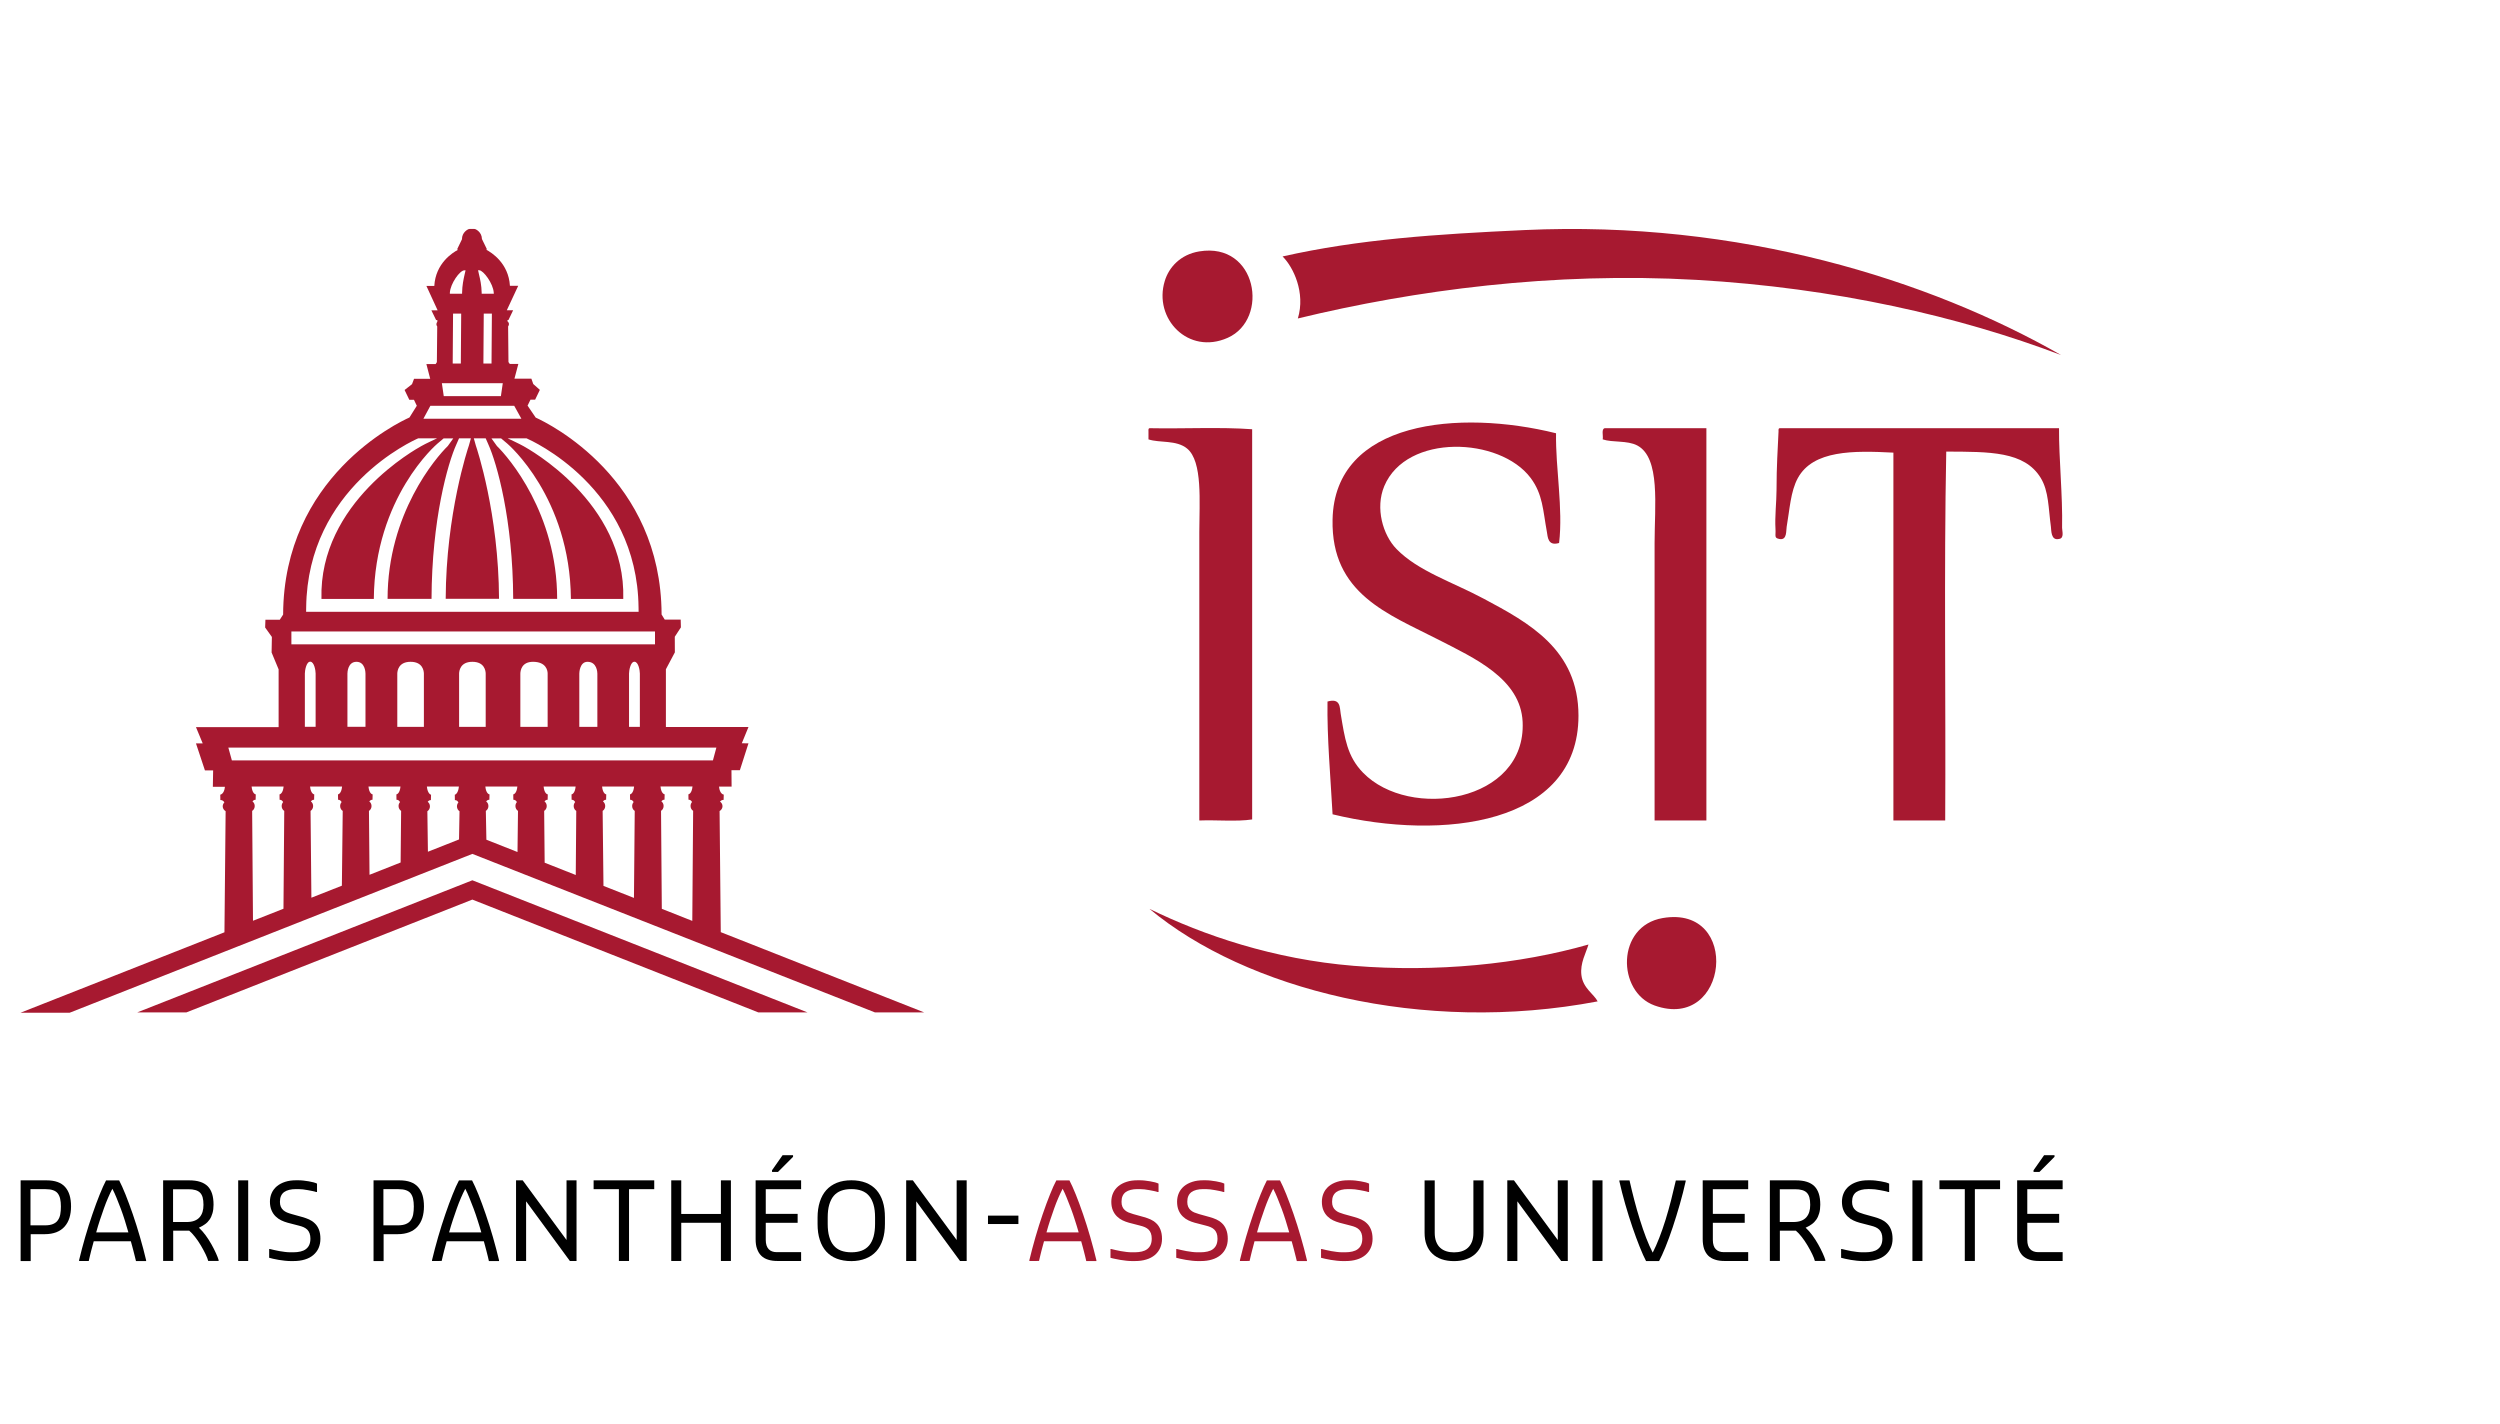 <?xml version="1.0" encoding="utf-8"?>
<!-- Generator: Adobe Illustrator 28.1.0, SVG Export Plug-In . SVG Version: 6.00 Build 0)  -->
<svg version="1.1" id="Calque_1" xmlns="http://www.w3.org/2000/svg" xmlns:xlink="http://www.w3.org/1999/xlink" x="0px" y="0px"
	 viewBox="30 0 360 205" style="enable-background:new 0 0 360 205;" xml:space="preserve">
<style type="text/css">
	.st0{fill-rule:evenodd;clip-rule:evenodd;fill:#A71930;}
	.st1{fill:#A71930;}
</style>
<g>
	<g>
		<path class="st0" d="M326.8,51.13c-14.62-5.55-32.58-9.69-52.54-10.83c-20.62-1.17-40.51,1.47-57.37,5.56
			c1.13-3.72-0.66-7.42-2.2-8.93c10.99-2.48,22.08-3.21,34.83-3.8C280.49,31.69,307.84,40.29,326.8,51.13z"/>
		<path class="st0" d="M202.7,36.2c8.34-1.37,10.13,9.74,4.1,12.44c-5.67,2.54-10.75-2.76-9.07-8.19
			C198.31,38.53,199.95,36.65,202.7,36.2z"/>
		<path class="st0" d="M254.07,62.39c-0.08,5.1,1.03,10.8,0.44,15.8c-1.64,0.49-1.63-0.9-1.76-1.61c-0.57-3.1-0.58-5.41-2.34-7.76
			c-4.43-5.9-17.86-6.44-21.07,1.17c-1.34,3.18-0.2,7.06,1.76,9.07c3.1,3.19,8.09,4.76,12.59,7.17c6.44,3.44,13.61,7.3,13.61,16.83
			c0,15.72-19.55,18.05-35.41,14.2c-0.29-5.27-0.81-11.09-0.73-16.24c1.91-0.54,1.75,0.87,1.9,1.76c0.59,3.53,0.92,6.13,3.22,8.49
			c6.68,6.87,23.51,4.28,22.98-7.32c-0.29-6.21-6.95-9.18-12.15-11.85c-7.2-3.69-15.44-6.58-15.22-17.27
			C222.16,60.54,240.17,58.93,254.07,62.39z"/>
		<path class="st0" d="M195.53,61.66c4.88,0.1,10.14-0.19,14.78,0.15c0,18.73,0,37.46,0,56.19c-2.25,0.34-5.12,0.05-7.61,0.15
			c0-12.83,0-27.61,0-41.56c0-4.27,0.51-10.14-1.76-12c-1.55-1.27-3.94-0.78-5.56-1.32c0-0.39,0-0.78,0-1.17
			C195.37,61.89,195.36,61.69,195.53,61.66z"/>
		<path class="st0" d="M261.09,61.66c4.88,0,9.76,0,14.63,0c0,18.83,0,37.66,0,56.49c-2.49,0-4.98,0-7.46,0c0-11.72,0-26.72,0-39.95
			c0-5.32,0.87-12.27-2.49-14.05c-1.43-0.76-3.58-0.4-4.98-0.88C260.89,62.73,260.56,61.77,261.09,61.66z"/>
		<path class="st0" d="M286.26,61.66c13.41,0,26.83,0,40.24,0c-0.03,4.38,0.54,9.68,0.44,14.34c-0.01,0.43,0.36,1.51-0.44,1.61
			c-1.19,0.28-1.1-1.25-1.17-1.76c-0.37-2.7-0.3-5.11-1.46-7.02c-2.35-3.87-7.39-3.77-13.61-3.8c-0.34,17.41-0.05,35.46-0.15,53.12
			c-2.49,0-4.98,0-7.46,0c0-17.66,0-35.32,0-52.97c-5.77-0.3-11.55-0.37-13.76,3.66c-1.05,1.93-1.17,4.5-1.61,7.02
			c-0.1,0.55,0.08,1.95-1.02,1.76c-0.84-0.15-0.52-0.44-0.59-1.46c-0.11-1.72,0.15-3.98,0.15-5.56c0-3.56,0.18-5.96,0.29-8.49
			C286.1,61.89,286.09,61.69,286.26,61.66z"/>
		<path class="st0" d="M269.43,132.2c11.34-1.94,9.51,16.42-1.17,12.59C262.81,142.82,262.73,133.34,269.43,132.2z"/>
		<path class="st0" d="M195.53,130.88c7.75,3.79,17.87,7.26,29.41,8.2c11.87,0.96,23.87-0.23,33.8-3.07
			c-0.36,1.23-1.22,2.67-1.02,4.39c0.22,1.92,1.84,2.77,2.34,3.8C234.82,149.01,209.37,142.43,195.53,130.88z"/>
	</g>
	<g>
		<path d="M32.97,181.58v-11.61h3.75c0.6,0,1.12,0.08,1.57,0.24c0.44,0.16,0.81,0.4,1.09,0.72c0.28,0.32,0.5,0.71,0.64,1.18
			c0.14,0.46,0.21,1,0.21,1.61c0,0.61-0.08,1.16-0.23,1.65c-0.15,0.49-0.39,0.91-0.7,1.26c-0.31,0.35-0.7,0.62-1.18,0.81
			c-0.48,0.18-1.02,0.28-1.64,0.28h-2.06v3.87H32.97z M34.41,176.45h2.06c0.47,0,0.85-0.06,1.16-0.19c0.31-0.13,0.55-0.31,0.71-0.56
			c0.17-0.24,0.28-0.52,0.34-0.84c0.06-0.32,0.09-0.7,0.09-1.13c0-0.44-0.04-0.81-0.11-1.12c-0.07-0.31-0.19-0.56-0.35-0.77
			c-0.16-0.2-0.38-0.35-0.67-0.45c-0.28-0.1-0.64-0.15-1.06-0.15h-2.19V176.45z"/>
		<path d="M41.39,181.58v-0.12c0.26-1.08,0.55-2.19,0.88-3.33c0.33-1.14,0.68-2.24,1.04-3.29c0.36-1.05,0.71-2,1.05-2.84
			c0.34-0.84,0.64-1.51,0.91-2.02h1.89c0.27,0.51,0.57,1.18,0.91,2.02c0.33,0.84,0.69,1.79,1.05,2.84c0.36,1.05,0.71,2.15,1.04,3.3
			c0.33,1.15,0.63,2.25,0.88,3.33v0.12h-1.46c-0.02-0.1-0.07-0.32-0.16-0.65c-0.08-0.33-0.15-0.61-0.21-0.83
			c-0.06-0.22-0.12-0.45-0.18-0.68c-0.06-0.23-0.12-0.46-0.19-0.69H43.5c-0.06,0.23-0.12,0.46-0.19,0.7
			c-0.06,0.24-0.12,0.48-0.19,0.71c-0.06,0.23-0.12,0.47-0.17,0.7c-0.05,0.24-0.11,0.48-0.17,0.73H41.39z M46.18,171.18
			c-0.21,0.39-0.41,0.83-0.62,1.31c-0.21,0.48-0.41,0.99-0.6,1.53c-0.19,0.54-0.38,1.09-0.57,1.66c-0.19,0.57-0.37,1.17-0.54,1.79
			h4.64c-0.17-0.61-0.35-1.2-0.53-1.77c-0.18-0.57-0.37-1.13-0.57-1.66c-0.2-0.54-0.4-1.05-0.6-1.53
			C46.6,172.03,46.39,171.58,46.18,171.18z"/>
		<path d="M53.49,181.58v-11.61h3.75c0.61,0,1.14,0.07,1.57,0.21c0.44,0.14,0.8,0.35,1.09,0.63c0.28,0.28,0.5,0.65,0.64,1.09
			c0.14,0.44,0.21,0.97,0.21,1.58c0,0.45-0.05,0.86-0.15,1.21c-0.1,0.36-0.24,0.67-0.42,0.93c-0.18,0.26-0.4,0.49-0.66,0.67
			c-0.26,0.19-0.55,0.35-0.88,0.5c0.33,0.3,0.65,0.66,0.96,1.08c0.31,0.42,0.59,0.86,0.85,1.32c0.25,0.45,0.47,0.88,0.65,1.28
			c0.18,0.4,0.31,0.72,0.38,0.98v0.12h-1.5c-0.06-0.25-0.19-0.57-0.38-0.97c-0.19-0.4-0.42-0.82-0.68-1.26
			c-0.26-0.44-0.54-0.85-0.84-1.23c-0.3-0.38-0.57-0.67-0.83-0.89h-2.31v4.35H53.49z M54.93,175.97h1.94c0.44,0,0.82-0.06,1.13-0.18
			c0.31-0.12,0.56-0.29,0.75-0.51c0.19-0.22,0.33-0.48,0.42-0.78c0.09-0.3,0.13-0.63,0.13-1c0-0.43-0.04-0.79-0.12-1.08
			c-0.08-0.28-0.21-0.51-0.38-0.68c-0.17-0.17-0.39-0.29-0.67-0.37c-0.27-0.08-0.61-0.12-1.02-0.12h-2.19V175.97z"/>
		<path d="M64.3,181.58v-11.61h1.44v11.61H64.3z"/>
		<path d="M68.76,181.12v-1.26h0.12c0.16,0.04,0.35,0.09,0.59,0.14c0.24,0.05,0.49,0.11,0.77,0.16c0.27,0.05,0.55,0.09,0.81,0.12
			c0.27,0.03,0.51,0.05,0.73,0.05h0.48c0.37,0,0.71-0.04,1.01-0.11c0.3-0.07,0.56-0.18,0.77-0.34c0.21-0.16,0.38-0.36,0.49-0.61
			c0.11-0.25,0.17-0.55,0.17-0.9c0-0.3-0.04-0.56-0.12-0.77c-0.08-0.21-0.19-0.39-0.33-0.53c-0.15-0.14-0.32-0.26-0.52-0.35
			c-0.2-0.09-0.45-0.17-0.74-0.24l-1.58-0.41c-0.32-0.09-0.62-0.2-0.91-0.34c-0.28-0.13-0.55-0.32-0.8-0.56
			c-0.25-0.24-0.45-0.53-0.6-0.89c-0.15-0.35-0.23-0.77-0.23-1.24c0-0.45,0.09-0.87,0.26-1.25c0.17-0.38,0.42-0.7,0.75-0.98
			c0.33-0.27,0.73-0.48,1.19-0.63c0.47-0.15,0.98-0.22,1.55-0.22h0.36c0.21,0,0.44,0.01,0.7,0.04c0.26,0.03,0.52,0.06,0.78,0.11
			c0.26,0.05,0.49,0.1,0.7,0.15c0.21,0.06,0.38,0.12,0.49,0.18v1.21h-0.12c-0.14-0.05-0.32-0.1-0.53-0.14
			c-0.21-0.04-0.43-0.09-0.67-0.13c-0.24-0.05-0.48-0.08-0.71-0.11c-0.24-0.02-0.45-0.04-0.64-0.04h-0.36
			c-0.37,0-0.7,0.04-0.99,0.11c-0.28,0.07-0.52,0.18-0.72,0.32c-0.2,0.15-0.35,0.34-0.45,0.57c-0.1,0.23-0.15,0.51-0.15,0.83
			c0,0.28,0.04,0.52,0.13,0.72c0.09,0.2,0.21,0.36,0.36,0.49c0.15,0.13,0.32,0.24,0.51,0.32c0.19,0.08,0.43,0.16,0.71,0.24
			l1.51,0.42c0.36,0.1,0.69,0.22,0.98,0.35c0.29,0.13,0.56,0.31,0.81,0.55c0.25,0.23,0.45,0.53,0.6,0.9
			c0.15,0.37,0.22,0.82,0.22,1.34c0,0.48-0.09,0.93-0.26,1.32s-0.43,0.73-0.77,1.02c-0.33,0.28-0.74,0.5-1.22,0.64
			c-0.48,0.15-1.02,0.22-1.62,0.22h-0.48c-0.23,0-0.49-0.02-0.78-0.05c-0.29-0.03-0.59-0.07-0.88-0.12
			c-0.29-0.05-0.56-0.11-0.81-0.16C69.06,181.21,68.88,181.16,68.76,181.12z"/>
		<path d="M83.79,181.58v-11.61h3.75c0.6,0,1.12,0.08,1.57,0.24c0.44,0.16,0.81,0.4,1.09,0.72c0.28,0.32,0.5,0.71,0.64,1.18
			c0.14,0.46,0.21,1,0.21,1.61c0,0.61-0.08,1.16-0.23,1.65c-0.15,0.49-0.39,0.91-0.7,1.26c-0.31,0.35-0.7,0.62-1.18,0.81
			c-0.48,0.18-1.02,0.28-1.64,0.28h-2.06v3.87H83.79z M85.23,176.45h2.06c0.46,0,0.85-0.06,1.16-0.19c0.31-0.13,0.55-0.31,0.71-0.56
			c0.17-0.24,0.28-0.52,0.34-0.84c0.06-0.32,0.09-0.7,0.09-1.13c0-0.44-0.04-0.81-0.11-1.12c-0.07-0.31-0.19-0.56-0.35-0.77
			c-0.16-0.2-0.38-0.35-0.67-0.45c-0.28-0.1-0.64-0.15-1.06-0.15h-2.19V176.45z"/>
		<path d="M92.21,181.58v-0.12c0.26-1.08,0.55-2.19,0.88-3.33c0.33-1.14,0.68-2.24,1.04-3.29c0.36-1.05,0.71-2,1.05-2.84
			c0.33-0.84,0.64-1.51,0.91-2.02h1.89c0.27,0.51,0.57,1.18,0.91,2.02c0.34,0.84,0.69,1.79,1.05,2.84c0.36,1.05,0.71,2.15,1.04,3.3
			c0.33,1.15,0.62,2.25,0.88,3.33v0.12h-1.46c-0.02-0.1-0.07-0.32-0.15-0.65c-0.08-0.33-0.15-0.61-0.21-0.83
			c-0.06-0.22-0.12-0.45-0.18-0.68c-0.06-0.23-0.12-0.46-0.19-0.69h-5.35c-0.06,0.23-0.12,0.46-0.19,0.7
			c-0.06,0.24-0.12,0.48-0.19,0.71c-0.06,0.23-0.12,0.47-0.17,0.7c-0.05,0.24-0.11,0.48-0.17,0.73H92.21z M97,171.18
			c-0.21,0.39-0.41,0.83-0.62,1.31c-0.21,0.48-0.41,0.99-0.6,1.53c-0.19,0.54-0.38,1.09-0.57,1.66c-0.19,0.57-0.37,1.17-0.54,1.79
			h4.64c-0.18-0.61-0.35-1.2-0.54-1.77c-0.18-0.57-0.37-1.13-0.57-1.66c-0.2-0.54-0.4-1.05-0.6-1.53
			C97.41,172.03,97.21,171.58,97,171.18z"/>
		<path d="M104.31,181.58v-11.61h0.96l6.31,8.59v-8.59h1.44v11.61h-0.96l-6.3-8.59v8.59H104.31z"/>
		<path d="M119.12,181.58v-10.34h-3.64v-1.27h8.73v1.27h-3.63v10.34H119.12z"/>
		<path d="M126.66,181.58v-11.61h1.44v4.84h5.71v-4.84h1.44v11.61h-1.44v-5.5h-5.71v5.5H126.66z"/>
		<path d="M138.81,178.44v-8.47h6.55v1.27h-5.09v3.56h4.59v1.28h-4.59v2.48c0,0.3,0.04,0.56,0.11,0.78c0.07,0.22,0.18,0.4,0.31,0.54
			c0.13,0.14,0.3,0.25,0.49,0.32c0.19,0.07,0.41,0.11,0.66,0.11h3.52v1.27h-3.4c-0.52,0-0.97-0.06-1.36-0.19
			c-0.39-0.12-0.72-0.31-0.98-0.57c-0.27-0.26-0.46-0.59-0.6-0.98C138.87,179.45,138.81,178.98,138.81,178.44z M141.17,168.77v-0.25
			l1.52-2.17h1.51v0.23l-2.17,2.18H141.17z"/>
		<path d="M147.73,176.25v-0.94c0-0.83,0.11-1.58,0.32-2.24c0.21-0.66,0.52-1.23,0.93-1.69c0.41-0.46,0.92-0.81,1.53-1.06
			c0.61-0.24,1.3-0.36,2.08-0.36c0.78,0,1.48,0.12,2.08,0.35c0.6,0.23,1.11,0.58,1.52,1.03c0.41,0.46,0.72,1.02,0.93,1.68
			c0.21,0.66,0.31,1.43,0.31,2.29v0.94c0,0.83-0.1,1.58-0.31,2.24c-0.21,0.66-0.52,1.23-0.93,1.69c-0.41,0.46-0.92,0.81-1.53,1.05
			c-0.61,0.24-1.3,0.37-2.07,0.37c-0.79,0-1.48-0.12-2.09-0.35c-0.6-0.23-1.11-0.58-1.52-1.03c-0.41-0.46-0.72-1.02-0.93-1.68
			C147.83,177.87,147.73,177.11,147.73,176.25z M149.19,176.25c0,0.7,0.07,1.32,0.22,1.83c0.14,0.51,0.36,0.94,0.64,1.27
			c0.28,0.33,0.63,0.58,1.06,0.74c0.42,0.16,0.92,0.24,1.49,0.24c0.57,0,1.06-0.08,1.49-0.24c0.42-0.16,0.78-0.41,1.06-0.74
			c0.28-0.33,0.49-0.75,0.64-1.27c0.14-0.51,0.22-1.12,0.22-1.83v-0.94c0-0.7-0.07-1.32-0.22-1.83c-0.15-0.51-0.36-0.94-0.64-1.27
			c-0.28-0.33-0.63-0.58-1.06-0.74c-0.43-0.16-0.92-0.24-1.49-0.24c-0.57,0-1.07,0.08-1.49,0.24c-0.42,0.16-0.78,0.41-1.06,0.74
			c-0.28,0.33-0.49,0.76-0.64,1.27c-0.15,0.51-0.22,1.12-0.22,1.83V176.25z"/>
		<path d="M160.49,181.58v-11.61h0.96l6.31,8.59v-8.59h1.44v11.61h-0.96l-6.3-8.59v8.59H160.49z"/>
		<path d="M172.27,176.26v-1.21h4.38v1.21H172.27z"/>
		<path class="st1" d="M178.23,181.58v-0.12c0.26-1.08,0.55-2.19,0.88-3.33c0.33-1.14,0.68-2.24,1.04-3.29
			c0.36-1.05,0.71-2,1.05-2.84c0.33-0.84,0.64-1.51,0.91-2.02H184c0.27,0.51,0.57,1.18,0.91,2.02c0.34,0.84,0.69,1.79,1.05,2.84
			c0.36,1.05,0.71,2.15,1.04,3.3c0.33,1.15,0.62,2.25,0.88,3.33v0.12h-1.46c-0.02-0.1-0.07-0.32-0.15-0.65
			c-0.08-0.33-0.15-0.61-0.21-0.83c-0.06-0.22-0.12-0.45-0.18-0.68c-0.06-0.23-0.12-0.46-0.19-0.69h-5.35
			c-0.06,0.23-0.12,0.46-0.19,0.7c-0.06,0.24-0.12,0.48-0.19,0.71c-0.06,0.23-0.12,0.47-0.17,0.7c-0.05,0.24-0.11,0.48-0.17,0.73
			H178.23z M183.02,171.18c-0.21,0.39-0.41,0.83-0.62,1.31c-0.21,0.48-0.41,0.99-0.6,1.53c-0.19,0.54-0.38,1.09-0.57,1.66
			c-0.19,0.57-0.37,1.17-0.54,1.79h4.64c-0.18-0.61-0.35-1.2-0.54-1.77c-0.18-0.57-0.37-1.13-0.57-1.66c-0.2-0.54-0.4-1.05-0.6-1.53
			C183.43,172.03,183.23,171.58,183.02,171.18z"/>
		<path class="st1" d="M189.91,181.12v-1.26h0.12c0.15,0.04,0.35,0.09,0.59,0.14c0.24,0.05,0.49,0.11,0.77,0.16
			c0.27,0.05,0.54,0.09,0.81,0.12c0.27,0.03,0.51,0.05,0.73,0.05h0.48c0.37,0,0.71-0.04,1.01-0.11c0.3-0.07,0.56-0.18,0.77-0.34
			c0.21-0.16,0.38-0.36,0.49-0.61c0.11-0.25,0.17-0.55,0.17-0.9c0-0.3-0.04-0.56-0.12-0.77c-0.08-0.21-0.19-0.39-0.33-0.53
			c-0.14-0.14-0.32-0.26-0.52-0.35c-0.2-0.09-0.45-0.17-0.74-0.24l-1.58-0.41c-0.32-0.09-0.62-0.2-0.91-0.34
			c-0.28-0.13-0.55-0.32-0.8-0.56c-0.25-0.24-0.45-0.53-0.6-0.89c-0.15-0.35-0.22-0.77-0.22-1.24c0-0.45,0.09-0.87,0.26-1.25
			c0.17-0.38,0.42-0.7,0.75-0.98c0.33-0.27,0.73-0.48,1.2-0.63c0.46-0.15,0.98-0.22,1.55-0.22h0.36c0.21,0,0.44,0.01,0.7,0.04
			c0.26,0.03,0.52,0.06,0.78,0.11c0.26,0.05,0.49,0.1,0.71,0.15c0.21,0.06,0.37,0.12,0.49,0.18v1.21h-0.12
			c-0.15-0.05-0.32-0.1-0.53-0.14c-0.21-0.04-0.43-0.09-0.67-0.13c-0.24-0.05-0.48-0.08-0.71-0.11c-0.24-0.02-0.45-0.04-0.64-0.04
			h-0.36c-0.37,0-0.7,0.04-0.98,0.11s-0.52,0.18-0.72,0.32c-0.2,0.15-0.35,0.34-0.45,0.57c-0.1,0.23-0.15,0.51-0.15,0.83
			c0,0.28,0.04,0.52,0.13,0.72c0.09,0.2,0.21,0.36,0.36,0.49c0.15,0.13,0.32,0.24,0.51,0.32c0.19,0.08,0.43,0.16,0.7,0.24l1.51,0.42
			c0.36,0.1,0.69,0.22,0.98,0.35c0.29,0.13,0.56,0.31,0.81,0.55c0.25,0.23,0.45,0.53,0.6,0.9c0.15,0.37,0.23,0.82,0.23,1.34
			c0,0.48-0.09,0.93-0.27,1.32c-0.17,0.39-0.43,0.73-0.77,1.02c-0.34,0.28-0.75,0.5-1.23,0.64c-0.48,0.15-1.02,0.22-1.62,0.22h-0.48
			c-0.23,0-0.49-0.02-0.78-0.05c-0.3-0.03-0.59-0.07-0.88-0.12c-0.3-0.05-0.56-0.11-0.81-0.16
			C190.21,181.21,190.03,181.16,189.91,181.12z"/>
		<path class="st1" d="M199.38,181.12v-1.26h0.12c0.15,0.04,0.35,0.09,0.59,0.14c0.24,0.05,0.49,0.11,0.77,0.16
			c0.27,0.05,0.54,0.09,0.81,0.12c0.27,0.03,0.51,0.05,0.73,0.05h0.48c0.37,0,0.71-0.04,1.01-0.11c0.3-0.07,0.56-0.18,0.77-0.34
			c0.21-0.16,0.38-0.36,0.49-0.61c0.11-0.25,0.17-0.55,0.17-0.9c0-0.3-0.04-0.56-0.12-0.77c-0.08-0.21-0.19-0.39-0.33-0.53
			c-0.14-0.14-0.32-0.26-0.52-0.35c-0.2-0.09-0.45-0.17-0.74-0.24l-1.58-0.41c-0.32-0.09-0.62-0.2-0.91-0.34
			c-0.28-0.13-0.55-0.32-0.8-0.56c-0.25-0.24-0.45-0.53-0.6-0.89c-0.15-0.35-0.22-0.77-0.22-1.24c0-0.45,0.09-0.87,0.26-1.25
			c0.17-0.38,0.42-0.7,0.75-0.98c0.33-0.27,0.73-0.48,1.2-0.63c0.46-0.15,0.98-0.22,1.55-0.22h0.36c0.21,0,0.44,0.01,0.7,0.04
			c0.26,0.03,0.52,0.06,0.78,0.11c0.26,0.05,0.49,0.1,0.71,0.15c0.21,0.06,0.37,0.12,0.49,0.18v1.21h-0.12
			c-0.15-0.05-0.32-0.1-0.53-0.14c-0.21-0.04-0.43-0.09-0.67-0.13c-0.24-0.05-0.48-0.08-0.71-0.11c-0.24-0.02-0.45-0.04-0.64-0.04
			h-0.36c-0.37,0-0.7,0.04-0.98,0.11c-0.28,0.07-0.52,0.18-0.72,0.32c-0.2,0.15-0.35,0.34-0.45,0.57c-0.1,0.23-0.15,0.51-0.15,0.83
			c0,0.28,0.04,0.52,0.13,0.72c0.09,0.2,0.21,0.36,0.36,0.49c0.15,0.13,0.32,0.24,0.51,0.32c0.19,0.08,0.43,0.16,0.7,0.24l1.51,0.42
			c0.36,0.1,0.69,0.22,0.98,0.35c0.29,0.13,0.56,0.31,0.81,0.55c0.25,0.23,0.45,0.53,0.6,0.9c0.15,0.37,0.23,0.82,0.23,1.34
			c0,0.48-0.09,0.93-0.27,1.32c-0.17,0.39-0.43,0.73-0.77,1.02c-0.34,0.28-0.75,0.5-1.23,0.64c-0.48,0.15-1.02,0.22-1.62,0.22h-0.48
			c-0.23,0-0.49-0.02-0.78-0.05c-0.3-0.03-0.59-0.07-0.88-0.12c-0.3-0.05-0.56-0.11-0.81-0.16
			C199.69,181.21,199.51,181.16,199.38,181.12z"/>
		<path class="st1" d="M208.55,181.58v-0.12c0.26-1.08,0.55-2.19,0.88-3.33c0.33-1.14,0.68-2.24,1.04-3.29
			c0.36-1.05,0.71-2,1.05-2.84c0.34-0.84,0.64-1.51,0.91-2.02h1.89c0.27,0.51,0.57,1.18,0.91,2.02c0.33,0.84,0.69,1.79,1.05,2.84
			c0.36,1.05,0.71,2.15,1.04,3.3c0.33,1.15,0.63,2.25,0.88,3.33v0.12h-1.46c-0.02-0.1-0.07-0.32-0.16-0.65
			c-0.08-0.33-0.15-0.61-0.21-0.83c-0.06-0.22-0.12-0.45-0.18-0.68c-0.06-0.23-0.12-0.46-0.19-0.69h-5.35
			c-0.06,0.23-0.12,0.46-0.18,0.7c-0.06,0.24-0.12,0.48-0.19,0.71c-0.06,0.23-0.12,0.47-0.17,0.7c-0.05,0.24-0.11,0.48-0.17,0.73
			H208.55z M213.34,171.18c-0.21,0.39-0.41,0.83-0.62,1.31c-0.21,0.48-0.41,0.99-0.6,1.53c-0.19,0.54-0.38,1.09-0.57,1.66
			c-0.19,0.57-0.37,1.17-0.54,1.79h4.64c-0.17-0.61-0.35-1.2-0.53-1.77c-0.18-0.57-0.37-1.13-0.57-1.66c-0.2-0.54-0.4-1.05-0.6-1.53
			C213.76,172.03,213.55,171.58,213.34,171.18z"/>
		<path class="st1" d="M220.23,181.12v-1.26h0.12c0.15,0.04,0.35,0.09,0.59,0.14c0.24,0.05,0.49,0.11,0.77,0.16
			c0.27,0.05,0.54,0.09,0.81,0.12c0.27,0.03,0.51,0.05,0.73,0.05h0.48c0.37,0,0.71-0.04,1.01-0.11c0.3-0.07,0.56-0.18,0.77-0.34
			c0.21-0.16,0.38-0.36,0.49-0.61c0.11-0.25,0.17-0.55,0.17-0.9c0-0.3-0.04-0.56-0.12-0.77c-0.08-0.21-0.19-0.39-0.33-0.53
			c-0.14-0.14-0.32-0.26-0.52-0.35c-0.2-0.09-0.45-0.17-0.74-0.24l-1.58-0.41c-0.32-0.09-0.62-0.2-0.91-0.34
			c-0.28-0.13-0.55-0.32-0.8-0.56c-0.25-0.24-0.45-0.53-0.6-0.89c-0.15-0.35-0.22-0.77-0.22-1.24c0-0.45,0.09-0.87,0.26-1.25
			c0.17-0.38,0.42-0.7,0.75-0.98c0.33-0.27,0.73-0.48,1.2-0.63c0.46-0.15,0.98-0.22,1.55-0.22h0.36c0.21,0,0.44,0.01,0.7,0.04
			c0.26,0.03,0.52,0.06,0.78,0.11c0.26,0.05,0.49,0.1,0.71,0.15c0.21,0.06,0.37,0.12,0.49,0.18v1.21h-0.12
			c-0.15-0.05-0.32-0.1-0.53-0.14c-0.21-0.04-0.43-0.09-0.67-0.13c-0.24-0.05-0.48-0.08-0.71-0.11c-0.24-0.02-0.45-0.04-0.64-0.04
			h-0.36c-0.37,0-0.7,0.04-0.98,0.11s-0.53,0.18-0.72,0.32c-0.2,0.15-0.35,0.34-0.45,0.57c-0.1,0.23-0.15,0.51-0.15,0.83
			c0,0.28,0.04,0.52,0.13,0.72c0.09,0.2,0.21,0.36,0.36,0.49c0.15,0.13,0.32,0.24,0.51,0.32c0.19,0.08,0.43,0.16,0.7,0.24l1.51,0.42
			c0.36,0.1,0.69,0.22,0.98,0.35c0.29,0.13,0.56,0.31,0.81,0.55c0.25,0.23,0.45,0.53,0.6,0.9c0.15,0.37,0.23,0.82,0.23,1.34
			c0,0.48-0.09,0.93-0.27,1.32c-0.17,0.39-0.43,0.73-0.77,1.02c-0.34,0.28-0.75,0.5-1.23,0.64c-0.48,0.15-1.02,0.22-1.62,0.22h-0.48
			c-0.23,0-0.49-0.02-0.78-0.05c-0.3-0.03-0.59-0.07-0.88-0.12c-0.3-0.05-0.56-0.11-0.81-0.16
			C220.54,181.21,220.36,181.16,220.23,181.12z"/>
		<path d="M235.14,177.52v-7.54h1.46v7.54c0,0.49,0.07,0.92,0.21,1.28c0.14,0.36,0.33,0.66,0.58,0.88c0.25,0.23,0.54,0.39,0.88,0.5
			c0.34,0.11,0.71,0.16,1.11,0.16c0.4,0,0.78-0.05,1.12-0.16c0.34-0.11,0.64-0.27,0.88-0.5c0.25-0.23,0.44-0.52,0.58-0.87
			c0.14-0.36,0.21-0.79,0.21-1.29v-7.54h1.46v7.54c0,0.66-0.1,1.24-0.3,1.74c-0.2,0.51-0.49,0.93-0.86,1.28
			c-0.37,0.35-0.82,0.61-1.34,0.79c-0.52,0.18-1.1,0.27-1.75,0.27c-0.66,0-1.25-0.09-1.78-0.27c-0.52-0.18-0.97-0.44-1.33-0.79
			c-0.37-0.35-0.65-0.77-0.84-1.28C235.23,178.76,235.14,178.17,235.14,177.52z"/>
		<path d="M247.05,181.58v-11.61h0.96l6.31,8.59v-8.59h1.44v11.61h-0.96l-6.3-8.59v8.59H247.05z"/>
		<path d="M259.32,181.58v-11.61h1.44v11.61H259.32z"/>
		<path d="M272.74,169.98v0.12c-0.24,1.07-0.52,2.18-0.85,3.33c-0.33,1.15-0.67,2.24-1.02,3.3c-0.35,1.05-0.7,2-1.04,2.84
			c-0.34,0.84-0.65,1.51-0.92,2.02h-1.88c-0.27-0.51-0.57-1.18-0.91-2.03c-0.34-0.85-0.69-1.8-1.05-2.85
			c-0.36-1.05-0.7-2.15-1.03-3.29c-0.33-1.14-0.61-2.25-0.85-3.32v-0.12h1.46c0.22,0.97,0.45,1.93,0.7,2.88
			c0.25,0.95,0.51,1.88,0.8,2.79c0.28,0.91,0.58,1.77,0.89,2.59c0.31,0.81,0.63,1.52,0.95,2.14c0.32-0.62,0.64-1.33,0.95-2.14
			c0.31-0.81,0.62-1.67,0.9-2.59c0.28-0.92,0.55-1.85,0.79-2.8c0.24-0.95,0.47-1.91,0.69-2.86H272.74z"/>
		<path d="M275.19,178.44v-8.47h6.55v1.27h-5.09v3.56h4.59v1.28h-4.59v2.48c0,0.3,0.04,0.56,0.11,0.78c0.07,0.22,0.17,0.4,0.31,0.54
			c0.13,0.14,0.3,0.25,0.49,0.32c0.19,0.07,0.41,0.11,0.66,0.11h3.52v1.27h-3.4c-0.52,0-0.97-0.06-1.36-0.19
			c-0.39-0.12-0.72-0.31-0.99-0.57c-0.26-0.26-0.46-0.59-0.6-0.98C275.26,179.45,275.19,178.98,275.19,178.44z"/>
		<path d="M284.86,181.58v-11.61h3.75c0.61,0,1.14,0.07,1.57,0.21c0.44,0.14,0.8,0.35,1.09,0.63c0.28,0.28,0.5,0.65,0.64,1.09
			c0.14,0.44,0.21,0.97,0.21,1.58c0,0.45-0.05,0.86-0.15,1.21c-0.1,0.36-0.24,0.67-0.42,0.93c-0.18,0.26-0.4,0.49-0.66,0.67
			c-0.26,0.19-0.55,0.35-0.88,0.5c0.33,0.3,0.65,0.66,0.96,1.08c0.31,0.42,0.59,0.86,0.85,1.32c0.25,0.45,0.47,0.88,0.65,1.28
			c0.18,0.4,0.31,0.72,0.38,0.98v0.12h-1.51c-0.06-0.25-0.19-0.57-0.38-0.97c-0.19-0.4-0.42-0.82-0.68-1.26
			c-0.26-0.44-0.54-0.85-0.84-1.23c-0.29-0.38-0.57-0.67-0.83-0.89h-2.31v4.35H284.86z M286.3,175.97h1.94
			c0.44,0,0.82-0.06,1.13-0.18c0.31-0.12,0.56-0.29,0.75-0.51c0.19-0.22,0.33-0.48,0.42-0.78c0.09-0.3,0.13-0.63,0.13-1
			c0-0.43-0.04-0.79-0.12-1.08c-0.08-0.28-0.21-0.51-0.38-0.68c-0.17-0.17-0.39-0.29-0.67-0.37c-0.27-0.08-0.61-0.12-1.02-0.12
			h-2.19V175.97z"/>
		<path d="M295.12,181.12v-1.26h0.12c0.15,0.04,0.35,0.09,0.59,0.14c0.24,0.05,0.49,0.11,0.77,0.16c0.27,0.05,0.54,0.09,0.81,0.12
			c0.27,0.03,0.51,0.05,0.73,0.05h0.48c0.37,0,0.71-0.04,1.01-0.11c0.3-0.07,0.56-0.18,0.77-0.34c0.21-0.16,0.38-0.36,0.49-0.61
			c0.11-0.25,0.17-0.55,0.17-0.9c0-0.3-0.04-0.56-0.12-0.77c-0.08-0.21-0.19-0.39-0.33-0.53c-0.14-0.14-0.32-0.26-0.52-0.35
			c-0.2-0.09-0.45-0.17-0.74-0.24l-1.58-0.41c-0.32-0.09-0.62-0.2-0.91-0.34c-0.28-0.13-0.55-0.32-0.8-0.56
			c-0.25-0.24-0.45-0.53-0.6-0.89c-0.15-0.35-0.22-0.77-0.22-1.24c0-0.45,0.09-0.87,0.26-1.25c0.17-0.38,0.42-0.7,0.75-0.98
			c0.33-0.27,0.73-0.48,1.2-0.63c0.46-0.15,0.98-0.22,1.55-0.22h0.36c0.21,0,0.44,0.01,0.7,0.04c0.26,0.03,0.52,0.06,0.78,0.11
			c0.26,0.05,0.49,0.1,0.71,0.15c0.21,0.06,0.37,0.12,0.49,0.18v1.21h-0.12c-0.15-0.05-0.32-0.1-0.53-0.14
			c-0.21-0.04-0.43-0.09-0.67-0.13c-0.24-0.05-0.48-0.08-0.71-0.11c-0.24-0.02-0.45-0.04-0.64-0.04H299c-0.37,0-0.7,0.04-0.98,0.11
			c-0.28,0.07-0.52,0.18-0.72,0.32c-0.2,0.15-0.35,0.34-0.45,0.57c-0.1,0.23-0.15,0.51-0.15,0.83c0,0.28,0.04,0.52,0.13,0.72
			c0.09,0.2,0.21,0.36,0.36,0.49c0.15,0.13,0.32,0.24,0.51,0.32c0.19,0.08,0.43,0.16,0.7,0.24l1.51,0.42
			c0.36,0.1,0.69,0.22,0.98,0.35c0.29,0.13,0.56,0.31,0.81,0.55c0.25,0.23,0.45,0.53,0.6,0.9c0.15,0.37,0.23,0.82,0.23,1.34
			c0,0.48-0.09,0.93-0.27,1.32c-0.17,0.39-0.43,0.73-0.77,1.02c-0.34,0.28-0.75,0.5-1.23,0.64c-0.48,0.15-1.02,0.22-1.62,0.22h-0.48
			c-0.23,0-0.49-0.02-0.78-0.05c-0.3-0.03-0.59-0.07-0.88-0.12c-0.3-0.05-0.56-0.11-0.81-0.16
			C295.43,181.21,295.25,181.16,295.12,181.12z"/>
		<path d="M305.39,181.58v-11.61h1.44v11.61H305.39z"/>
		<path d="M312.93,181.58v-10.34h-3.65v-1.27h8.73v1.27h-3.63v10.34H312.93z"/>
		<path d="M320.47,178.44v-8.47h6.55v1.27h-5.09v3.56h4.59v1.28h-4.59v2.48c0,0.3,0.04,0.56,0.11,0.78c0.07,0.22,0.17,0.4,0.31,0.54
			c0.13,0.14,0.3,0.25,0.49,0.32c0.19,0.07,0.41,0.11,0.66,0.11h3.52v1.27h-3.4c-0.52,0-0.97-0.06-1.36-0.19
			c-0.39-0.12-0.72-0.31-0.99-0.57c-0.26-0.26-0.46-0.59-0.6-0.98C320.54,179.45,320.47,178.98,320.47,178.44z M322.83,168.77v-0.25
			l1.52-2.17h1.5v0.23l-2.17,2.18H322.83z"/>
	</g>
	<g>
		<polygon class="st1" points="49.75,145.79 56.83,145.79 98.02,129.54 139.21,145.79 146.29,145.79 98.02,126.76 		"/>
		<path class="st1" d="M133.79,134.23l-0.17-17.44c0.25-0.14,0.42-0.4,0.42-0.7c0-0.28-0.15-0.52-0.36-0.66
			c0.11-0.13,0.27-0.25,0.52-0.25l0.02-0.76c-0.03,0-0.58-0.07-0.68-1.15h1.81l-0.02-2.36h1.21l1.24-3.87l-0.96-0.01l0.96-2.34
			h-11.89v-8.32l1.29-2.43l-0.01-2.25l0.88-1.35l-0.03-1.12h-2.3l-0.45-0.73c-0.06-19.58-16.22-27.49-18.13-28.36l-1.17-1.72
			l0.42-0.86h0.67l0.68-1.41l-0.95-0.84l-0.27-0.77h-2.44l0.56-2.12h-1.23l-0.19-0.27l-0.05-5.14c0.07-0.09,0.12-0.2,0.12-0.32
			c0-0.17-0.09-0.31-0.21-0.41l0-0.19h0.14l0.67-1.4h-0.91l1.64-3.52h-1.19c-0.19-3.26-2.65-4.8-3.41-5.2v-0.04h0.11l-0.73-1.5
			c-0.02-1.03-0.9-1.4-0.94-1.42l-0.14-0.03h-0.71L97.46,33c-0.04,0.02-0.94,0.4-0.94,1.46l-0.71,1.47h0.13v0.05
			c-0.77,0.4-3.22,1.94-3.4,5.19H91.4l1.62,3.52h-0.9l0.68,1.4h0.18l-0.01,0.26c-0.08,0.09-0.13,0.21-0.13,0.34
			c0,0.12,0.05,0.23,0.12,0.32l-0.05,5.14l-0.18,0.28H91.4l0.55,2.12h-2.33l-0.29,0.77l-1.07,0.84l0.68,1.41h0.67l0.41,0.86
			l-1.06,1.69c-1.59,0.71-18.12,8.57-18.19,28.38l-0.48,0.74h-2.07l-0.04,1.12l0.97,1.36l-0.04,2.24l1.01,2.43v8.32h-11.9l0.97,2.34
			h-0.97l1.29,3.89h1.18l-0.04,2.36h1.74c-0.11,1.06-0.65,1.13-0.67,1.13l0.01,0.77c0.31,0,0.49,0.18,0.58,0.34
			c-0.14,0.15-0.24,0.35-0.24,0.57c0,0.3,0.18,0.56,0.42,0.7l-0.17,17.44l-29.36,11.58h7.08l57.98-22.87L156,145.79h7.09
			L133.79,134.23z M99.02,38.92c0.58,0.01,2,1.89,2.08,3.23l0.01,0.15h-1.75l0-0.14c-0.02-1.09-0.22-1.96-0.39-2.66
			c-0.03-0.14-0.07-0.28-0.09-0.41l-0.04-0.18L99.02,38.92z M100.83,45.16v0.15l-0.05,7.04h-1.17V52.2l0.05-7.04H100.83z
			 M94.78,42.15c0.07-1.3,1.43-3.22,2.08-3.22h0.18L97,39.11c-0.02,0.12-0.05,0.25-0.09,0.39c-0.16,0.7-0.35,1.57-0.37,2.66l0,0.14
			h-1.76L94.78,42.15z M96.41,45.16v0.15l-0.05,7.04h-1.17V52.2l0.05-7.04H96.41z M102.4,55.18l-0.27,1.86h-8.23l-0.27-1.86H102.4z
			 M91.97,58.44h12.08l1.03,1.86H90.97L91.97,58.44z M74.09,87.47c0.19-17.27,15.48-24.07,16.13-24.35h2.72c0,0-1.76,0.81-2.31,1.14
			c-0.55,0.32-14.73,8.03-14.34,21.99h7.54c0.12-14.66,9.06-22.28,9.15-22.36l0.9-0.76h1.39l-0.79,1.1
			c-1.67,1.62-8.67,9.71-8.67,22.01h6.33c0.04-11.44,2.35-19.55,3.58-22.25l0.38-0.87h1.71l-0.29,1.04
			c-0.14,0.4-3.29,9.8-3.34,22.07h3.84h3.84c-0.05-12.28-3.2-21.67-3.34-22.07l-0.29-1.04h1.71l0.38,0.87
			c1.22,2.7,3.54,10.81,3.58,22.25h6.33c0-12.3-7-20.39-8.67-22.01l-0.79-1.1h1.39l0.9,0.76c0.09,0.08,9.03,7.7,9.15,22.36h7.54
			c0.39-13.96-13.79-21.67-14.34-21.99c-0.55-0.32-2.31-1.14-2.31-1.14h2.72c0.65,0.28,15.94,7.08,16.13,24.35l0.01,0.63H98.03
			H74.08L74.09,87.47z M71.96,90.93h52.36v1.85H71.96V90.93z M122.14,96.99v7.68h-1.56v-7.68c0-0.37,0.19-1.7,0.78-1.7
			C121.94,95.3,122.14,96.56,122.14,96.99z M116.02,96.99v7.68h-2.6V97c0-0.07,0.03-1.7,1.18-1.7
			C115.96,95.3,116.02,96.82,116.02,96.99z M108.86,96.99v7.68h-3.93V97c0.01-0.4,0.16-1.7,1.82-1.7
			C108.68,95.3,108.86,96.6,108.86,96.99z M99.94,96.99v7.68h-3.83V97c0.01-0.4,0.17-1.7,1.91-1.7
			C99.77,95.3,99.93,96.6,99.94,96.99z M91.04,97v7.67h-3.83V97c0.01-0.4,0.17-1.7,1.91-1.7C90.87,95.3,91.03,96.59,91.04,97z
			 M82.63,96.99v7.67h-2.6V97c0-0.17,0.05-1.7,1.3-1.7C82.57,95.3,82.63,96.81,82.63,96.99z M75.45,96.99v7.67H73.9v-7.68
			c0-0.37,0.19-1.7,0.78-1.7C75.25,95.3,75.45,96.56,75.45,96.99z M70.82,130.86l-4.39,1.73l-0.12-15.82
			c0.22-0.14,0.37-0.4,0.37-0.7c0-0.28-0.13-0.52-0.32-0.66c0.09-0.13,0.23-0.25,0.45-0.25l0.02-0.77c-0.02,0-0.5-0.07-0.6-1.13
			h4.61c-0.1,1.06-0.58,1.13-0.59,1.13l0.01,0.77c0.28,0,0.43,0.18,0.51,0.34c-0.13,0.15-0.21,0.35-0.21,0.57
			c0,0.31,0.15,0.56,0.37,0.7L70.82,130.86z M79.23,127.54l-4.39,1.73l-0.12-12.5c0.22-0.14,0.37-0.4,0.37-0.7
			c0-0.28-0.13-0.52-0.32-0.66c0.09-0.13,0.23-0.25,0.46-0.25l0.02-0.77c-0.02,0-0.5-0.07-0.6-1.13h4.61
			c-0.1,1.06-0.58,1.13-0.59,1.13l0.01,0.77c0.28,0,0.43,0.18,0.51,0.34c-0.13,0.15-0.21,0.35-0.21,0.57c0,0.31,0.15,0.56,0.37,0.7
			L79.23,127.54z M87.69,124.2l-4.48,1.77l-0.08-9.2c0.22-0.14,0.37-0.4,0.37-0.7c0-0.28-0.13-0.52-0.32-0.66
			c0.09-0.13,0.24-0.25,0.46-0.25l0.02-0.77c-0.03,0-0.5-0.07-0.6-1.13h4.61c-0.1,1.06-0.57,1.13-0.59,1.13l0.01,0.77
			c0.28,0,0.43,0.18,0.51,0.34c-0.13,0.15-0.21,0.35-0.21,0.57c0,0.31,0.16,0.56,0.37,0.7L87.69,124.2z M96.1,120.88l-4.48,1.77
			l-0.08-5.83c0.22-0.14,0.37-0.4,0.37-0.7c0-0.28-0.13-0.52-0.32-0.66c0.09-0.13,0.24-0.25,0.46-0.25l0.02-0.77
			c-0.03,0-0.5-0.13-0.6-1.18h4.61c-0.1,1.06-0.57,1.18-0.59,1.18l0.01,0.77c0.28,0,0.43,0.18,0.51,0.34
			c-0.13,0.15-0.21,0.35-0.21,0.57c0,0.31,0.16,0.56,0.37,0.7L96.1,120.88z M104.52,122.69l-4.48-1.77l-0.08-4.15
			c0.22-0.14,0.37-0.4,0.37-0.7c0-0.28-0.13-0.52-0.32-0.66c0.09-0.13,0.23-0.25,0.46-0.25l0.02-0.77c-0.03,0-0.5-0.07-0.6-1.13
			h4.61c-0.1,1.06-0.57,1.13-0.59,1.13l0.01,0.77c0.28,0,0.43,0.18,0.51,0.34c-0.13,0.15-0.21,0.35-0.21,0.57
			c0,0.31,0.16,0.56,0.37,0.7L104.52,122.69z M112.91,126l-4.48-1.77l-0.07-7.46c0.22-0.14,0.37-0.4,0.37-0.7
			c0-0.28-0.13-0.52-0.32-0.66c0.09-0.13,0.23-0.25,0.45-0.25l0.02-0.77c-0.03,0-0.5-0.07-0.6-1.13h4.61
			c-0.1,1.06-0.57,1.13-0.59,1.13l0.01,0.77c0.28,0,0.43,0.18,0.51,0.34c-0.13,0.15-0.21,0.35-0.21,0.57c0,0.31,0.15,0.56,0.37,0.7
			L112.91,126z M121.29,129.3l-4.39-1.73l-0.12-10.8c0.22-0.14,0.37-0.4,0.37-0.7c0-0.28-0.13-0.52-0.32-0.66
			c0.09-0.13,0.23-0.25,0.45-0.25l0.02-0.77c-0.02,0-0.5-0.07-0.6-1.13h4.61c-0.1,1.06-0.58,1.13-0.59,1.13l0.01,0.77
			c0.28,0,0.43,0.18,0.51,0.34c-0.13,0.15-0.21,0.35-0.21,0.57c0,0.31,0.15,0.56,0.37,0.7L121.29,129.3z M129.69,132.61l-4.39-1.74
			l-0.11-14.11c0.22-0.14,0.37-0.4,0.37-0.7c0-0.28-0.13-0.52-0.32-0.66c0.09-0.13,0.23-0.25,0.45-0.25l0.02-0.77
			c-0.02,0-0.5-0.07-0.6-1.13h4.61c-0.1,1.06-0.57,1.13-0.59,1.13l0.01,0.77c0.28,0,0.43,0.18,0.51,0.34
			c-0.13,0.15-0.21,0.35-0.21,0.57c0,0.31,0.15,0.56,0.37,0.7L129.69,132.61z M132.66,109.5H63.39l-0.51-1.85h70.28L132.66,109.5z"
			/>
	</g>
</g>
</svg>

